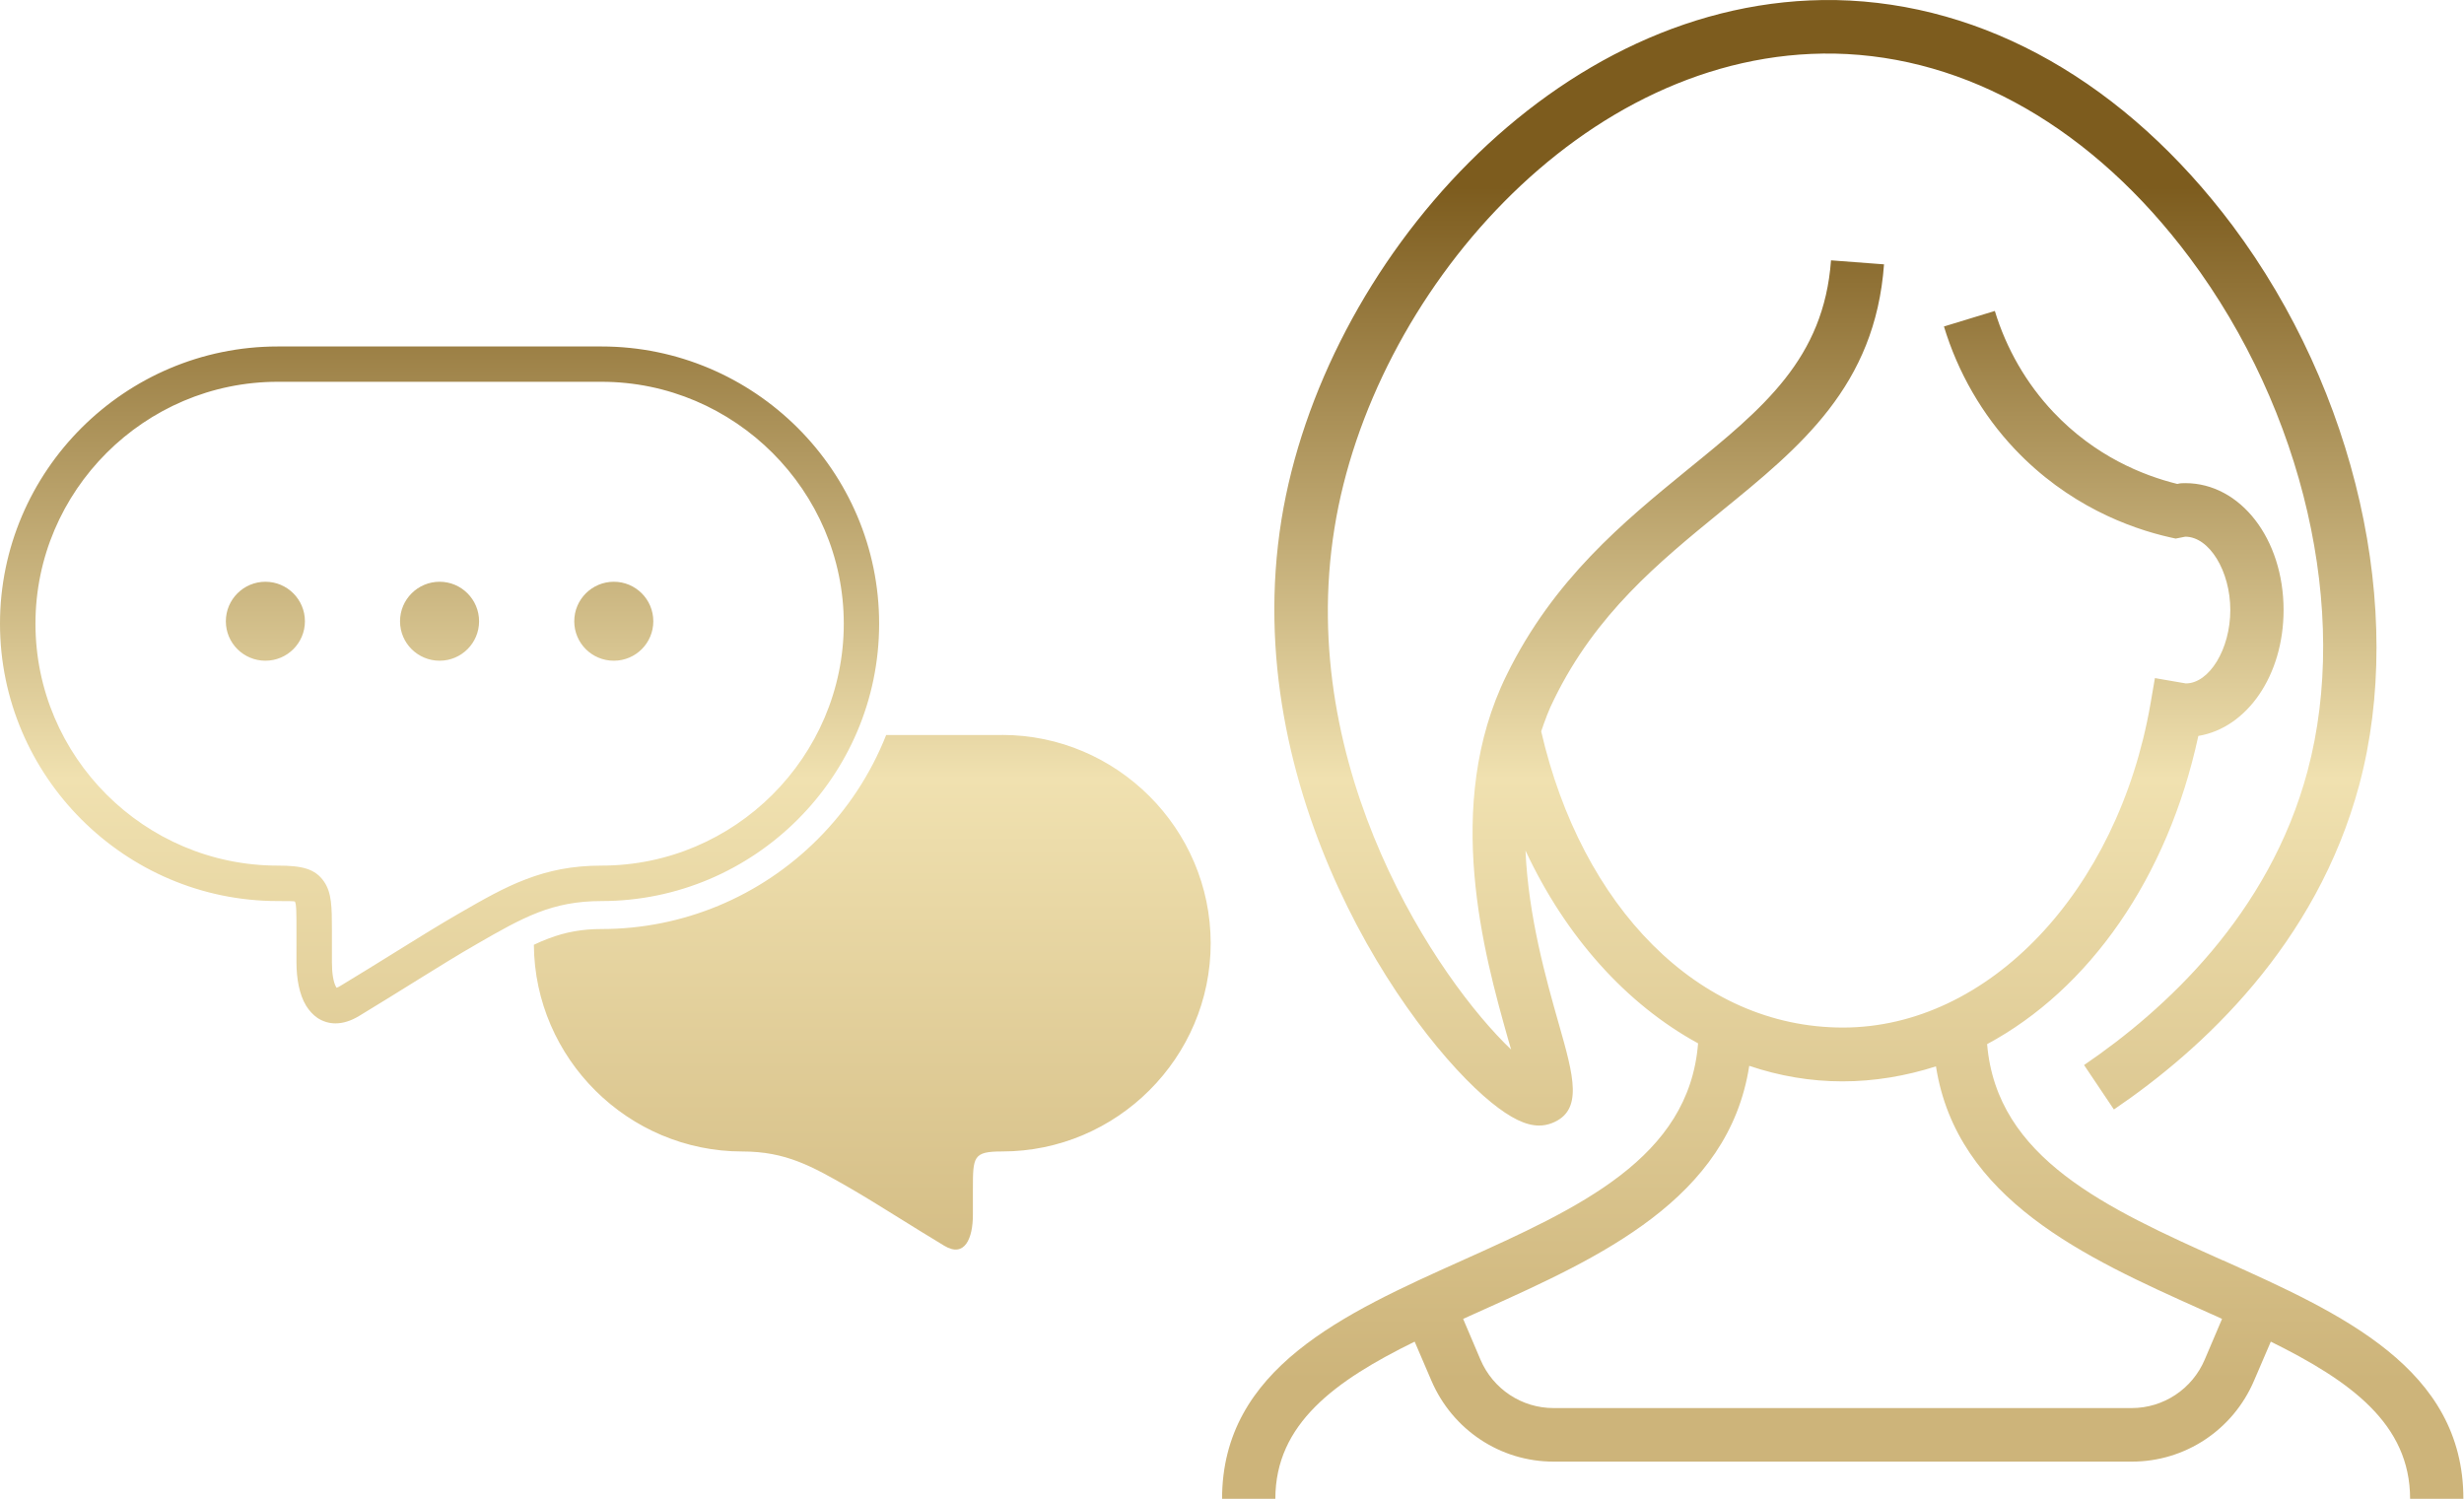 <svg width="120" height="73" viewBox="0 0 120 73" fill="none" xmlns="http://www.w3.org/2000/svg">
<path fill-rule="evenodd" clip-rule="evenodd" d="M96.775 50.854C97.242 56.423 102.599 58.849 108.268 61.392H108.281C114.028 63.975 119.97 66.648 119.97 73H117.375C117.375 69.348 114.469 67.261 110.591 65.344L109.773 67.248C108.748 69.648 106.413 71.187 103.832 71.187H75.655C73.06 71.187 70.738 69.635 69.713 67.248L68.896 65.344C65.017 67.248 62.111 69.348 62.111 73H59.517C59.517 66.648 65.458 63.975 71.205 61.392C76.887 58.836 82.258 56.41 82.699 50.815C79.21 48.911 76.252 45.624 74.293 41.425C74.436 44.646 75.292 47.672 75.914 49.863L75.917 49.871C76.642 52.423 77.119 54.102 75.577 54.702C75.37 54.78 75.175 54.819 74.954 54.819C74.306 54.819 73.566 54.454 72.632 53.697C68.533 50.372 60.269 38.595 62.41 25.305C64.421 12.875 75.759 -0.219 89.406 0.003C96.671 0.146 103.533 4.059 108.735 10.997C114.755 19.057 117.168 29.739 114.898 38.23C112.809 46.003 107.257 51.115 102.95 54.037L101.497 51.872C105.427 49.198 110.513 44.542 112.381 37.551C114.456 29.804 112.199 19.997 106.647 12.562C101.951 6.276 95.802 2.742 89.354 2.611C77.082 2.389 66.808 14.375 64.991 25.722C63.084 37.525 70.09 47.789 73.592 51.115C73.54 50.933 73.489 50.75 73.437 50.58L73.424 50.535C72.305 46.56 70.244 39.236 73.372 32.882C75.657 28.209 79.1 25.396 82.138 22.913L82.18 22.879C85.89 19.866 88.822 17.466 89.173 12.68L91.754 12.875C91.326 18.797 87.681 21.77 83.815 24.913L83.746 24.97C80.784 27.391 77.728 29.889 75.694 34.043C75.434 34.552 75.24 35.086 75.058 35.621C77.017 44.125 82.686 50.046 89.756 50.046C96.826 50.046 103.131 43.433 104.727 34.304L104.947 33.026L106.452 33.286C107.594 33.286 108.619 31.617 108.619 29.713C108.619 27.809 107.594 26.139 106.426 26.139L105.959 26.231L105.713 26.178C103.676 25.722 100.692 24.587 98.124 21.875C96.541 20.205 95.348 18.131 94.673 15.901L97.151 15.145C97.709 16.984 98.695 18.692 100.005 20.075C102.029 22.214 104.351 23.153 106.037 23.57C106.18 23.531 106.297 23.531 106.426 23.531C109.112 23.531 111.213 26.244 111.213 29.713C111.213 32.895 109.436 35.452 107.062 35.843C105.57 42.768 101.73 48.194 96.775 50.854ZM103.819 68.579C105.363 68.579 106.764 67.653 107.373 66.218L108.217 64.236C108.033 64.147 107.841 64.063 107.648 63.978C107.5 63.913 107.351 63.847 107.205 63.779C101.587 61.262 95.296 58.419 94.284 51.937C92.818 52.406 91.287 52.667 89.73 52.667C88.174 52.667 86.656 52.406 85.19 51.911C84.191 58.406 77.886 61.249 72.269 63.779C72.1 63.857 71.932 63.932 71.763 64.007C71.594 64.082 71.426 64.157 71.257 64.236L72.1 66.218C72.71 67.653 74.111 68.579 75.655 68.579H103.819ZM38.847 39.916C36.395 42.365 33.014 43.885 29.296 43.885H29.297C28.088 43.885 27.129 44.086 26.214 44.438C25.266 44.804 24.331 45.337 23.225 45.977C22.353 46.475 21.41 47.06 20.361 47.711L20.361 47.711L20.172 47.829C19.34 48.347 18.435 48.909 17.491 49.481C17.08 49.73 16.693 49.843 16.341 49.843C16.018 49.843 15.73 49.75 15.47 49.584C15.246 49.432 15.06 49.227 14.908 48.982C14.58 48.445 14.438 47.668 14.438 46.866V45.327V45.327C14.438 44.496 14.438 44.022 14.36 43.909C14.345 43.89 14.091 43.885 13.524 43.885C9.805 43.885 6.424 42.365 3.973 39.916C1.521 37.467 0 34.09 0 30.377C0 26.663 1.521 23.286 3.972 20.838C6.424 18.394 9.804 16.875 13.523 16.875H29.296C33.015 16.875 36.396 18.394 38.847 20.837C41.298 23.286 42.815 26.657 42.815 30.377C42.815 34.096 41.298 37.468 38.847 39.916ZM19.262 46.367L19.34 46.318C20.433 45.639 21.408 45.034 22.359 44.486C23.538 43.806 24.535 43.234 25.602 42.829C26.708 42.404 27.858 42.159 29.296 42.159C32.54 42.159 35.485 40.835 37.624 38.699C39.761 36.564 41.093 33.616 41.093 30.377C41.093 27.137 39.761 24.195 37.624 22.059C35.485 19.924 32.54 18.595 29.296 18.595H13.523C10.28 18.595 7.329 19.923 5.191 22.059C3.053 24.195 1.727 27.137 1.727 30.377C1.727 33.616 3.052 36.563 5.191 38.699C7.328 40.834 10.279 42.159 13.523 42.159C14.716 42.159 15.352 42.311 15.783 42.941C16.154 43.483 16.165 44.163 16.165 45.326V46.865C16.165 47.378 16.229 47.843 16.38 48.092V48.097L16.385 48.107C16.439 48.097 16.508 48.063 16.6 48.004C17.598 47.398 18.464 46.865 19.262 46.367ZM10.999 30.259C10.999 29.195 11.865 28.334 12.926 28.334C13.988 28.334 14.85 29.199 14.85 30.259C14.85 31.32 13.988 32.18 12.926 32.18C11.865 32.18 10.999 31.324 10.999 30.259ZM21.41 28.334C20.348 28.334 19.482 29.195 19.482 30.259C19.482 31.324 20.348 32.18 21.41 32.18C22.471 32.18 23.332 31.32 23.332 30.259C23.332 29.199 22.471 28.334 21.41 28.334ZM29.894 28.334C30.956 28.334 31.817 29.194 31.817 30.259C31.817 31.32 30.96 32.18 29.894 32.18C28.828 32.18 27.967 31.324 27.967 30.259C27.967 29.195 28.833 28.334 29.894 28.334ZM48.804 35.797H43.158C42.414 37.683 41.279 39.419 39.812 40.884C37.018 43.675 33.256 45.248 29.297 45.248C28.383 45.248 27.561 45.385 26.709 45.712C26.47 45.8 26.235 45.903 26 46.015C26.039 51.557 30.594 56.082 36.152 56.082C38.27 56.082 39.533 56.796 41.372 57.851C42.109 58.277 42.887 58.761 43.757 59.302L43.757 59.302C44.435 59.724 45.169 60.18 45.981 60.67C46.994 61.286 47.381 60.294 47.381 59.166V57.929C47.381 56.331 47.391 56.081 48.805 56.081C54.392 56.081 58.962 51.516 58.962 45.941C58.962 40.365 54.392 35.795 48.805 35.795L48.804 35.797Z" fill="url(#paint0_linear_298_268)"/>
<defs>
<linearGradient id="paint0_linear_298_268" x1="71.859" y1="9.125" x2="71.859" y2="67.297" gradientUnits="userSpaceOnUse">
<stop stop-color="#7D5C1E"/>
<stop offset="0.495" stop-color="#F0E1B0"/>
<stop offset="1" stop-color="#CDB47A"/>
</linearGradient>
</defs>
</svg>

